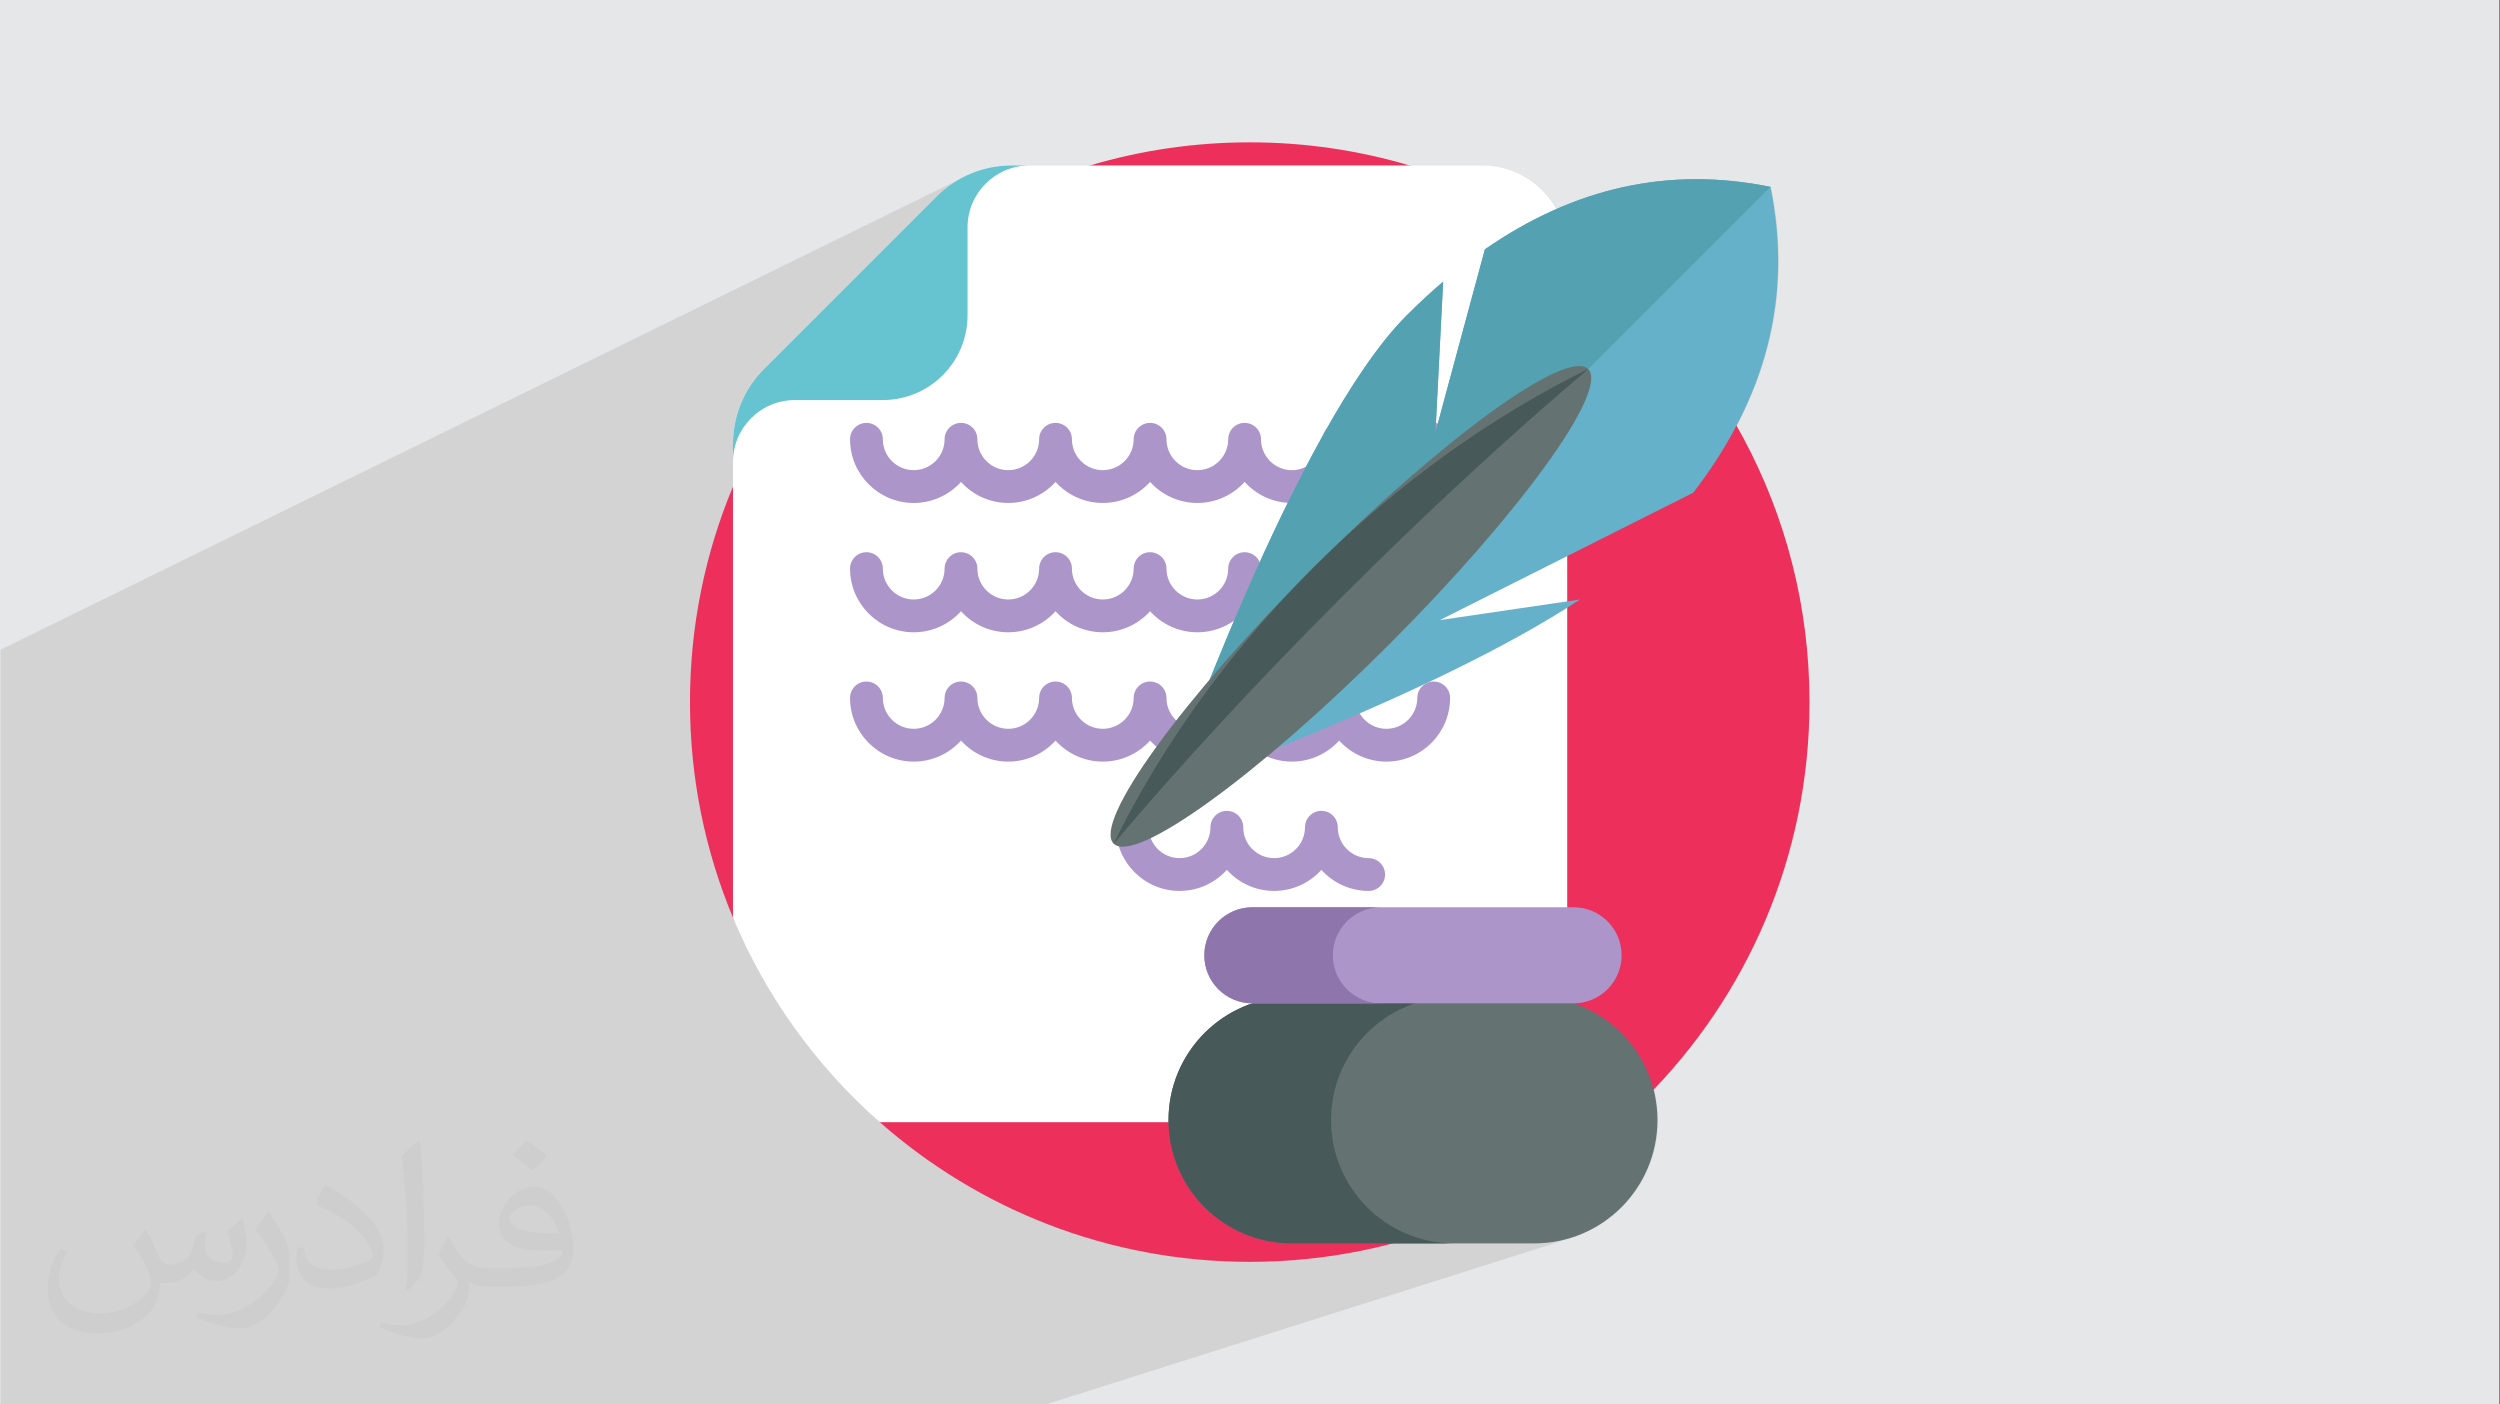 <?xml version="1.0" encoding="UTF-8"?>
<!DOCTYPE svg PUBLIC "-//W3C//DTD SVG 1.0//EN" "http://www.w3.org/TR/2001/REC-SVG-20010904/DTD/svg10.dtd">
<!-- Creator: CorelDRAW -->
<svg xmlns="http://www.w3.org/2000/svg" xml:space="preserve" width="94.212mm" height="52.92mm" version="1.0" style="shape-rendering:geometricPrecision; text-rendering:geometricPrecision; image-rendering:optimizeQuality; fill-rule:evenodd; clip-rule:evenodd"
viewBox="0 0 9408.92 5285.11"
 xmlns:xlink="http://www.w3.org/1999/xlink"
 xmlns:xodm="http://www.corel.com/coreldraw/odm/2003">
 <rect x="0" y="0" width="9408.92" height="5285.11" fill="#333333" stroke="none"/>
 <defs>
  <style type="text/css">
   <![CDATA[
    .fil5 {fill:#66C3D0;fill-rule:nonzero}
    .fil10 {fill:#475959;fill-rule:nonzero}
    .fil8 {fill:#54A1B2;fill-rule:nonzero}
    .fil9 {fill:#657272;fill-rule:nonzero}
    .fil7 {fill:#65B1C9;fill-rule:nonzero}
    .fil11 {fill:#8E76AD;fill-rule:nonzero}
    .fil6 {fill:#AC95C9;fill-rule:nonzero}
    .fil3 {fill:#EC305B;fill-rule:nonzero}
    .fil4 {fill:white;fill-rule:nonzero}
    .fil2 {fill:#373435;fill-opacity:0.031}
    .fil1 {fill:#2B2A29;fill-opacity:0.102}
    .fil0 {fill:#E6E7E8}
   ]]>
  </style>
 </defs>
 <g id="Layer_x0020_1">
  <polygon class="fil0" points="-0,0 9406.92,0 9406.92,5284.78 -0,5284.78 "/>
  <polygon class="fil1" points="1287.85,5285.11 1131.53,5285.11 1063.54,5285.11 955.12,5285.11 720.37,5285.11 720.36,5285.11 714.74,5285.11 611.43,5285.11 542,5285.11 396.13,5285.11 377.83,5285.11 117.9,5285.11 91.74,5285.11 15.86,5285.11 2,5285.11 2,5179.44 2,5179.43 2,5169.3 2,4951.77 2,4948.05 2,4916.69 2,4899.38 2,4885.36 2,4845.36 2,4840.74 2,4830.33 2,4821.77 2,4810.8 2,4791.3 2,4785.94 2,4771.29 2,4763.4 2,4731.47 2,4726.67 2,4725.13 2,4710.55 2,4709.51 2,4705.36 2,4701.62 2,4692.44 2,4676.23 2,4669.52 2,4663.65 2,4654.31 2,4647.07 2,4635.87 2,4627.75 2,4611.08 2,4610.16 2,4609.55 2,4576.58 2,4559.27 2,4558.25 2,4550.12 2,4541.16 2,4534.34 2,4527.77 2,4515.71 2,4504.95 2,4502.32 2,4492.56 2,4487.02 2,4478.68 2,4457.8 2,4437.23 2,4427.61 2,4415.4 2,4411.24 2,4405.38 2,4393.58 2,4383.84 2,4378.89 2,4371.02 2,4367.95 2,4362.57 2,4335.97 2,4329.93 2,4313.07 2,4301.88 2,4296.23 2,4284.88 2,4279.78 2,4273.54 2,4262.33 2,4246.32 2,4245.85 2,4241.19 2,4210.99 2,4209.38 2,4195.13 2,4185.63 2,4175.43 2,4150.44 2,4137.71 2,4125.57 2,4120.63 2,4118.34 2,4116.7 2,4105.27 2,4088.67 2,4088.66 2,4085.79 2,4082.73 2,4051.58 2,4024.19 2,4009.84 2,3995.86 2,3992.13 2,3988.99 2,3986.95 2,3981.76 2,3964.6 2,3961.75 2,3959.05 2,3951.05 2,3947.81 2,3935.44 2,3935.43 2,3933.18 2,3924.56 2,3910.19 2,3909.67 2,3899.98 2,3894.66 2,3878.67 2,3870.83 2,3860.26 2,3857.93 2,3855.21 2,3837.4 2,3835.31 2,3829 2,3807.68 2,3794.24 2,3774.25 2,3770.4 2,3761.71 2,3742.64 2,3725.43 2,3706.92 2,3705.64 2,3695.54 2,3679.01 2,3660.52 2,3645.33 2,3611.16 2,3592.27 2,3573.03 2,3572.61 2,3558.52 2,3547.05 2,3538.69 2,3523.23 2,3513.12 2,3484.89 2,3484.88 2,3476.26 2,3468.27 2,3455.61 2,3443.4 2,3443.36 2,3436.09 2,3435.62 2,3418.78 2,3418.3 2,3418.29 2,3411.67 2,3377.47 2,3337.8 2,3272.72 2,3238.28 2,3184.94 2,3130.08 2,3107.38 2,3095.37 2,3078.98 2,3050.53 2,3024.51 2,2963.62 2,2914.07 2,2892.36 2,2761.24 2,2581.34 2,2512.85 2,2490.39 2,2484.23 2,2465.96 2,2445.28 2,2445.26 3638.2,661.34 3655.97,653.46 3674.11,646.45 3692.57,640.34 3711.34,635.12 3730.37,630.83 3749.62,627.46 3769.09,625.05 3788.71,623.58 3808.46,623.09 5581.47,623.09 5611.85,624.52 5641.41,628.72 5670.05,635.56 5697.62,644.91 5723.99,656.66 5749.04,670.65 5772.64,686.76 5794.66,704.86 5814.96,724.85 5833.42,746.55 5849.92,769.87 5859.82,786.94 5879.16,778.51 5911.86,765.21 5944.69,752.84 5977.65,741.37 6010.75,730.8 6043.97,721.15 6077.33,712.4 6110.82,704.57 6144.44,697.64 6178.2,691.64 6212.09,686.54 6246.12,682.35 6280.28,679.09 6314.58,676.73 6349.03,675.29 6383.6,674.77 6418.33,675.17 6453.19,676.48 6488.2,678.72 6523.34,681.86 6558.63,685.94 6594.06,690.93 6629.64,696.84 6665.37,703.68 6672.69,742.1 6678.94,780.35 6684.12,818.44 6688.25,856.37 6691.3,894.12 6693.29,931.71 6694.22,969.14 6694.08,1006.4 6692.88,1043.51 6690.62,1080.45 6687.3,1117.24 6682.92,1153.87 6677.49,1190.34 6671,1226.65 6663.45,1262.82 6654.85,1298.82 6645.19,1334.67 6634.49,1370.37 6622.72,1405.92 6609.91,1441.31 6596.05,1476.56 6581.14,1511.66 6565.18,1546.62 6564.39,1548.24 9408.92,4145.32 6564.39,1548.24 6548.17,1581.42 6530.12,1616.08 6511.02,1650.59 6490.88,1684.96 6469.69,1719.18 6447.47,1753.27 6424.2,1787.21 6399.88,1821.01 6374.53,1854.68 5900.27,2093.14 5900.27,2263.66 5948.28,2256.6 5900.27,2287.53 5900.27,2983.72 6812.16,2642.72 6812.17,2642.73 5900.27,2983.73 5900.27,3414.91 5924.23,3414.91 5942.72,3415.83 5960.66,3418.58 5977.99,3423.04 5994.6,3429.12 6010.4,3436.73 6025.31,3445.79 6039.22,3456.19 6052.06,3467.86 6063.73,3480.7 6074.14,3494.61 6083.19,3509.52 6090.8,3525.33 6096.89,3541.94 6101.34,3559.27 6104.09,3577.21 6105.02,3595.7 6104.09,3614.19 6101.34,3632.14 6096.89,3649.47 6090.8,3666.08 6083.19,3681.89 6074.14,3696.79 6063.73,3710.71 6052.06,3723.55 6039.22,3735.22 6025.31,3745.63 6010.4,3754.68 5994.6,3762.29 5977.98,3768.38 5939.38,3781.75 5956.49,3788.49 5977.03,3797.78 5997.04,3808.02 6016.47,3819.2 6035.29,3831.26 6053.48,3844.2 6071.01,3857.97 6087.84,3872.55 6103.96,3887.92 6119.32,3904.03 6133.9,3920.86 6147.67,3938.38 6160.6,3956.58 6172.67,3975.41 6183.84,3994.83 6194.09,4014.84 6203.38,4035.39 6211.69,4056.45 6218.98,4078.01 6225.23,4100.02 6230.41,4122.48 6234.5,4145.32 6237.44,4168.54 6239.23,4192.09 6239.84,4215.97 6239.24,4239.85 6237.44,4263.41 6234.5,4286.63 6230.41,4309.47 6225.24,4331.92 6218.99,4353.93 6211.69,4375.5 6203.38,4396.56 6194.09,4417.11 6183.84,4437.12 6172.68,4456.54 6160.6,4475.37 6147.67,4493.56 6133.9,4511.09 6119.32,4527.92 6103.96,4544.04 6087.85,4559.4 6071.01,4573.98 6053.48,4587.75 6035.3,4600.68 6016.47,4612.75 5997.05,4623.92 5977.04,4634.17 5956.49,4643.46 5935.43,4651.77 5913.86,4659.06 5577.56,4765.62 6050.47,5285.11 5577.56,4765.62 5394.87,4823.5 5803.66,5285.11 5394.87,4823.5 3938.06,5285.11 3589.67,5285.11 3382.63,5285.11 3068.4,5285.11 3017.71,5285.11 2983.02,5285.11 2896.99,5285.11 2464.07,5285.11 2333.27,5285.11 1872.59,5285.11 1598.96,5285.11 1387.01,5285.11 1344.26,5285.11 "/>
  <path class="fil2" d="M548.66 4628.68c17.96,27.21 29.6,53.37 40.97,82.44 8.45,16.92 12.93,48.1 52.58,48.1 11.61,0 28.28,-3.43 43.07,-11.61 16.64,-8.73 29.32,-21.94 35.94,-42.01l15.85 -53.37 38.58 -19.03 2.64 2.64c-5.27,20.09 -6.59,39.37 -6.59,54.44 0,44.64 38.58,61.57 69.23,61.57 17.96,0 34.1,-8.73 34.1,-25.12 0,-21.13 -8.98,-57.08 -20.62,-89.31 17.96,-17.96 35.94,-35.94 56.55,-50.48l3.17 1.6c8.98,38.05 14,75.57 14,100.68 0,24.58 -10.84,51.8 -19.81,69.51 -18.5,34.87 -51.26,62.63 -90.89,62.63 -30.11,0 -63.67,-15.07 -86.68,-43.07l-1.32 0c-21.66,26.96 -55.23,51.26 -108.88,51.26l-16.64 0c-2.64,35.41 -10.3,60.5 -21.94,82.97 -31.96,62.35 -126.83,106.49 -216.15,106.49 -124.2,0 -186.55,-71.61 -186.55,-166.99 0,-58.92 19.27,-113.62 48.89,-152.45l24.3 10.05c-18.5,35.41 -30.92,68.69 -30.92,101.47 0,89.31 72.68,131.86 156.44,131.86 77.7,0 173.86,-49.42 191.32,-106.74 -6.59,-62.63 -30.11,-91.95 -66.05,-149.03 10.84,-19.03 24.84,-38.05 42.28,-58.39l3.17 0 0 0 0 0 -0.02 -0.09zm1432.44 -336.11c26.16,16.39 51.8,35.66 76.89,57.86 -14,19.81 -31.46,37.8 -53.12,53.65 -25.12,-20.34 -50.2,-37.8 -75.85,-56.29 17.43,-19.55 34.62,-38.3 52.05,-55.23l0 0 0 0 0 0 0 0 0 0 0.03 0zm13.47 244.16c-42.28,0 -76.89,27.75 -76.89,48.35 0,44.14 84.55,57.86 185.76,57.33 -12.68,-51.8 -57.08,-105.7 -108.88,-105.7l0.01 0.03zm-94.88 236.24c54.97,0 103.07,-1.6 139.77,-10.84 40.97,-10.3 75.57,-30.92 75.57,-45.18 0,-3.71 0,-8.19 -1.32,-11.89 -22.98,2.11 -49.42,2.11 -72.4,2.11 -74.5,0 -131.58,-16.92 -154.05,-58.67 -5.55,-11.61 -9.51,-24.58 -9.51,-39.37 0,-40.44 17.43,-79.81 48.1,-107.02 25.62,-22.45 53.9,-36.45 82.69,-36.45 52.05,0 93.53,41.76 122.6,107.56 15.85,35.94 26.69,77.42 26.69,129.75 0,34.87 -9.51,64.21 -31.18,85.87 -40.44,39.12 -114.94,53.9 -229.09,53.9l-51.8 0 0 0 -13.47 0c-28.28,0 -48.63,-5.02 -64.74,-17.43l-2.64 0c0.79,6.59 1.32,12.93 1.32,19.03 0,25.62 -8.45,58.39 -25.62,84.55 -50.73,75.31 -105.7,108.06 -153.27,108.06 -48.1,0 -107.02,-18.5 -160.14,-42.54l9.51 -18.5c17.18,7.13 40.97,11.89 73.71,11.89 85.87,0 198.7,-82.44 212.7,-163.04 -3.17,-6.59 -8.98,-15.32 -17.18,-24.58 -25.12,-29.86 -40.97,-54.69 -55.76,-80.84 12.68,-25.12 24.3,-45.18 35.13,-63.42l4.49 -0.53c36.73,74.78 70.01,117.58 144.26,117.58l11.61 0 0 0 53.9 0 0 0 0 0 0 0 0 0 0 0 0.09 0.01zm-372.06 79.02c6.34,-34.35 6.87,-72.93 6.87,-108.88l0 -53.37c0,-99.62 -12.68,-244.41 -22.98,-338.75 17.96,-19.27 43.07,-42.01 62.89,-57.33l5.81 1.6c13.47,118.65 16.64,256.06 16.64,383.14 0,33.31 -1.32,65.8 -4.49,89.57 -1.85,30.11 -19.27,52.84 -56.55,87.72l-8.19 -3.71zm-382.88 -157.23c1.85,46.78 24.84,83.51 105.17,83.51 49.95,0 92.21,-12.93 138.99,-35.13 8.45,-3.71 12.93,-8.73 12.93,-12.93 0,-29.32 -22.45,-68.16 -60.24,-103.58 -36.73,-33.31 -85.36,-62.63 -130.79,-82.19 -15.6,-6.59 -20.62,-13.47 -20.62,-20.09 0,-13.47 17.96,-41.76 32.78,-62.1l5.02 -0.53c52.05,27.21 110.2,67.65 153.27,112.55 39.12,41.48 63.42,83.51 63.42,129.22 0,33.82 -10.3,65.52 -26.96,95.13 -57.08,28.79 -117.86,50.73 -178.1,50.73 -73.18,0 -123.13,-34.35 -123.13,-114.94 0,-8.73 0,-22.19 3.17,-39.65l25.12 0 0 0 0 0 0 0 0 0 0 0 -0.02 0zm-132.4 -132.93l45.46 73.46c16.64,27.21 32.24,56.83 32.24,103.58l0 59.71c0,48.35 -30.92,100.15 -80.84,151.41 -39.12,34.62 -73.71,49.42 -105.7,49.42 -47.56,0 -102,-14.79 -164.89,-41.76l7.13 -18.5c19.81,5.27 42.79,9.77 71.08,9.77 90.38,-0.53 182.84,-66.58 225.13,-147.18 5.02,-9.26 6.87,-17.96 6.87,-24.05 0,-9.26 -5.02,-19.55 -8.98,-28.79 -22.98,-43.32 -48.63,-82.97 -76.89,-119.7 14.79,-23.26 29.6,-45.71 45.71,-67.91l3.71 0.53 0 0 0 0 0 0 0 0 0 0 -0.02 0.01z"/>
  <path class="fil3" d="M6810.16 2642.39c0,1163.47 -943.24,2106.71 -2106.7,2106.71 -533.6,0 -1020.93,-198.49 -1392.16,-525.53 -118.96,-104.8 253.84,-516.98 161.01,-645.93 -93.02,-129.23 -651.58,24.7 -713.7,-124.17 -104.25,-249.68 -161.86,-523.63 -161.86,-811.08 0,-287.45 57.61,-561.4 161.87,-811.07 241.87,-579.35 735.12,-1027.59 1343.44,-1208.56 190.59,-56.62 392.45,-87.07 601.4,-87.07 208.94,0 410.81,30.45 601.4,87.07 213.22,63.45 412.37,159.73 591.44,282.92 551.94,379.87 913.87,1016.08 913.87,1736.72l-0.01 -0.01z"/>
  <path class="fil4" d="M5898.27 941.56l0 2963.21c0,176.02 -142.78,318.8 -318.81,318.8l-2268.17 0c-238.15,-209.85 -428.58,-472.69 -552.68,-770.1l0 -1782.8c0,-105.66 41.98,-207.05 116.7,-281.76l649.37 -649.38c74.72,-74.71 176.1,-116.77 281.77,-116.77l1773 0c163.93,0 298.97,123.77 316.83,282.92 1.32,11.77 1.98,23.7 1.98,35.88l0 0z"/>
  <path class="fil5" d="M2758.58 1670.73l0 68.03c0,-128.74 104.4,-233.14 233.15,-233.14l330.89 0c176.05,0 318.78,-142.73 318.78,-318.79l0 -330.89c0,-128.74 104.39,-233.14 233.15,-233.14l-68.03 0c-105.71,0 -207.07,42.02 -281.83,116.72l-649.36 649.37c-74.7,74.76 -116.73,176.12 -116.73,281.82l0 0z"/>
  <path class="fil6" d="M5217.95 1892.95c-70.52,0 -134.02,-30.62 -177.91,-79.26 -43.88,48.65 -107.38,79.26 -177.9,79.26 -70.52,0 -134.02,-30.62 -177.91,-79.26 -43.88,48.65 -107.38,79.26 -177.91,79.26 -70.52,0 -134.01,-30.62 -177.9,-79.26 -43.88,48.65 -107.38,79.26 -177.9,79.26 -70.53,0 -134.03,-30.62 -177.91,-79.26 -43.89,48.65 -107.39,79.26 -177.91,79.26 -70.52,0 -134.02,-30.62 -177.9,-79.26 -43.89,48.65 -107.38,79.26 -177.91,79.26 -132.13,0 -239.63,-107.49 -239.63,-239.63 0,-34.09 27.63,-61.73 61.72,-61.73 34.09,0 61.72,27.64 61.72,61.73 0,64.06 52.12,116.19 116.2,116.19 64.07,0 116.18,-52.12 116.18,-116.19 0,-34.09 27.63,-61.73 61.72,-61.73 34.09,0 61.72,27.64 61.72,61.73 0,64.06 52.12,116.19 116.19,116.19 64.06,0 116.18,-52.12 116.18,-116.19 0,-34.09 27.63,-61.73 61.72,-61.73 34.09,0 61.72,27.64 61.72,61.73 0,64.06 52.11,116.19 116.19,116.19 64.07,0 116.19,-52.12 116.19,-116.19 0,-34.09 27.63,-61.73 61.72,-61.73 34.09,0 61.72,27.64 61.72,61.73 0,64.06 52.11,116.19 116.18,116.19 64.07,0 116.18,-52.12 116.18,-116.19 0,-34.09 27.63,-61.73 61.72,-61.73 34.09,0 61.73,27.64 61.73,61.73 0,64.06 52.12,116.19 116.19,116.19 64.07,0 116.18,-52.12 116.18,-116.19 0,-34.09 27.62,-61.73 61.72,-61.73 34.1,0 61.72,27.64 61.72,61.73 0,64.06 52.12,116.19 116.19,116.19 64.07,0 116.18,-52.12 116.18,-116.19 0,-34.09 27.62,-61.73 61.72,-61.73 34.1,0 61.72,27.64 61.72,61.73 0,132.14 -107.5,239.63 -239.62,239.63l-0.01 0z"/>
  <path class="fil6" d="M5217.95 2379.65c-70.52,0 -134.02,-30.62 -177.91,-79.26 -43.88,48.64 -107.38,79.26 -177.9,79.26 -70.52,0 -134.02,-30.62 -177.91,-79.26 -43.88,48.64 -107.38,79.26 -177.91,79.26 -70.52,0 -134.01,-30.62 -177.9,-79.26 -43.88,48.64 -107.38,79.26 -177.9,79.26 -70.53,0 -134.03,-30.62 -177.91,-79.26 -43.89,48.64 -107.39,79.26 -177.91,79.26 -70.52,0 -134.02,-30.62 -177.9,-79.26 -43.89,48.64 -107.38,79.26 -177.91,79.26 -132.13,0 -239.63,-107.49 -239.63,-239.62 0,-34.09 27.63,-61.72 61.72,-61.72 34.09,0 61.72,27.63 61.72,61.72 0,64.07 52.12,116.18 116.2,116.18 64.07,0 116.18,-52.11 116.18,-116.18 0,-34.09 27.63,-61.72 61.72,-61.72 34.09,0 61.72,27.63 61.72,61.72 0,64.07 52.12,116.18 116.19,116.18 64.06,0 116.18,-52.11 116.18,-116.18 0,-34.09 27.63,-61.72 61.72,-61.72 34.09,0 61.72,27.63 61.72,61.72 0,64.07 52.11,116.18 116.19,116.18 64.07,0 116.19,-52.11 116.19,-116.18 0,-34.09 27.63,-61.72 61.72,-61.72 34.09,0 61.72,27.63 61.72,61.72 0,64.07 52.11,116.18 116.18,116.18 64.07,0 116.18,-52.11 116.18,-116.18 0,-34.09 27.63,-61.72 61.72,-61.72 34.09,0 61.73,27.63 61.73,61.72 0,64.07 52.12,116.18 116.19,116.18 64.07,0 116.18,-52.11 116.18,-116.18 0,-34.09 27.62,-61.72 61.72,-61.72 34.1,0 61.72,27.63 61.72,61.72 0,64.07 52.12,116.18 116.19,116.18 64.07,0 116.18,-52.11 116.18,-116.18 0,-34.09 27.62,-61.72 61.72,-61.72 34.1,0 61.72,27.63 61.72,61.72 0,132.12 -107.5,239.62 -239.62,239.62l-0.01 0z"/>
  <path class="fil6" d="M5217.95 2866.36c-70.52,0 -134.02,-30.62 -177.91,-79.26 -43.88,48.64 -107.38,79.26 -177.9,79.26 -70.52,0 -134.02,-30.62 -177.91,-79.26 -43.88,48.64 -107.38,79.26 -177.91,79.26 -70.52,0 -134.01,-30.62 -177.9,-79.26 -43.88,48.64 -107.38,79.26 -177.9,79.26 -70.53,0 -134.03,-30.62 -177.91,-79.26 -43.89,48.64 -107.39,79.26 -177.91,79.26 -70.52,0 -134.02,-30.62 -177.9,-79.26 -43.89,48.64 -107.38,79.26 -177.91,79.26 -132.13,0 -239.63,-107.5 -239.63,-239.63 0,-34.09 27.63,-61.72 61.72,-61.72 34.09,0 61.72,27.63 61.72,61.72 0,64.07 52.12,116.19 116.2,116.19 64.07,0 116.18,-52.12 116.18,-116.19 0,-34.09 27.63,-61.72 61.72,-61.72 34.09,0 61.72,27.63 61.72,61.72 0,64.07 52.12,116.19 116.19,116.19 64.06,0 116.18,-52.12 116.18,-116.19 0,-34.09 27.63,-61.72 61.72,-61.72 34.09,0 61.72,27.63 61.72,61.72 0,64.07 52.11,116.19 116.19,116.19 64.07,0 116.19,-52.12 116.19,-116.19 0,-34.09 27.63,-61.72 61.72,-61.72 34.09,0 61.72,27.63 61.72,61.72 0,64.07 52.11,116.19 116.18,116.19 64.07,0 116.18,-52.12 116.18,-116.19 0,-34.09 27.63,-61.72 61.72,-61.72 34.09,0 61.73,27.63 61.73,61.72 0,64.07 52.12,116.19 116.19,116.19 64.07,0 116.18,-52.12 116.18,-116.19 0,-34.09 27.62,-61.72 61.72,-61.72 34.1,0 61.72,27.63 61.72,61.72 0,64.07 52.12,116.19 116.19,116.19 64.07,0 116.18,-52.12 116.18,-116.19 0,-34.09 27.62,-61.72 61.72,-61.72 34.1,0 61.72,27.63 61.72,61.72 0,132.13 -107.5,239.63 -239.62,239.63l-0.01 0z"/>
  <path class="fil6" d="M5151.06 3353.07c-70.52,0 -134.02,-30.62 -177.91,-79.26 -43.88,48.64 -107.38,79.26 -177.9,79.26 -70.52,0 -134.02,-30.62 -177.9,-79.26 -43.89,48.64 -107.39,79.26 -177.91,79.26 -132.13,0 -239.63,-107.49 -239.63,-239.62 0,-34.09 27.63,-61.73 61.72,-61.73 34.09,0 61.72,27.64 61.72,61.73 0,64.06 52.12,116.18 116.19,116.18 64.07,0 116.19,-52.12 116.19,-116.18 0,-34.09 27.63,-61.73 61.72,-61.73 34.09,0 61.72,27.64 61.72,61.73 0,64.06 52.11,116.18 116.18,116.18 64.07,0 116.19,-52.12 116.19,-116.18 0,-34.09 27.63,-61.73 61.72,-61.73 34.09,0 61.72,27.64 61.72,61.73 0,64.06 52.11,116.18 116.19,116.18 34.09,0 61.72,27.63 61.72,61.72 0,34.09 -27.63,61.72 -61.72,61.72l-0.01 0z"/>
  <path class="fil7" d="M5418.97 2333.79l527.31 -77.52c-551.4,364.63 -1550.23,714.4 -1550.23,714.4 0,0 477.27,-1362.81 897.93,-1783.47 45.38,-45.38 91.18,-87.81 137.38,-127.25l-28.91 566.94 185.97 -688.39 0.06 -0.06c336.23,-233.23 693.05,-312.94 1074.89,-235.08 83.79,410.71 -14.89,792.66 -290.83,1150.99l-953.57 479.45z"/>
  <path class="fil8" d="M6663.36 703.36l-2267.32 2267.32c0,0 477.28,-1362.81 897.93,-1783.47 45.39,-45.38 91.18,-87.81 137.39,-127.25l-28.91 566.94 185.97 -688.39 0.06 -0.06c336.21,-233.23 693.04,-312.94 1074.88,-235.09l0 0.01z"/>
  <ellipse class="fil9" transform="matrix(0.22 -0.22 0.22 0.22 5084.22 2282.13)" rx="4058.66" ry="652.64"/>
  <path class="fil10" d="M5049.76 2247.15c-322.08,322.08 -613.38,638.52 -858.89,928.71 176.03,-359.67 427.99,-715.45 750.07,-1037.53 322.07,-322.08 677.86,-574.04 1037.53,-750.07 -290.19,245.51 -606.63,536.81 -928.71,858.89z"/>
  <path class="fil9" d="M5773.9 3751.7l-912.22 0c-256.23,0 -463.95,207.72 -463.95,463.95 0,256.23 207.72,463.95 463.95,463.95l912.23 0c256.23,0 463.94,-207.72 463.94,-463.95 -0.01,-256.23 -207.71,-463.95 -463.95,-463.95z"/>
  <path class="fil10" d="M5145.32 4543.65c84.02,84.01 199.96,135.94 328.08,135.94l-611.73 0c-128.12,0 -244.07,-51.93 -328.08,-135.94 -83.93,-83.93 -135.86,-199.88 -135.86,-328 0,-256.26 207.7,-463.95 463.95,-463.95l611.73 0c-256.25,0 -463.95,207.7 -463.95,463.95 0,128.12 51.93,244.07 135.86,328l0 0z"/>
  <path class="fil6" d="M5922.23 3414.58l-1208.89 0c-99.85,0 -180.8,80.94 -180.8,180.79 0,99.86 80.94,180.8 180.8,180.8l148.32 0 912.23 0 148.33 0c99.85,0 180.79,-80.94 180.79,-180.8 0,-99.85 -80.94,-180.79 -180.78,-180.79z"/>
  <path class="fil11" d="M5069.31 3723.16c32.67,32.75 77.93,52.99 127.79,52.99l-483.77 0c-49.95,0 -95.13,-20.24 -127.79,-52.99 -32.76,-32.68 -53,-77.94 -53,-127.79 0,-99.82 80.96,-180.79 180.79,-180.79l483.77 0c-99.81,0 -180.78,80.97 -180.78,180.78 0.01,49.88 20.25,95.14 52.99,127.79l0 0.01z"/>
 </g>
</svg>
